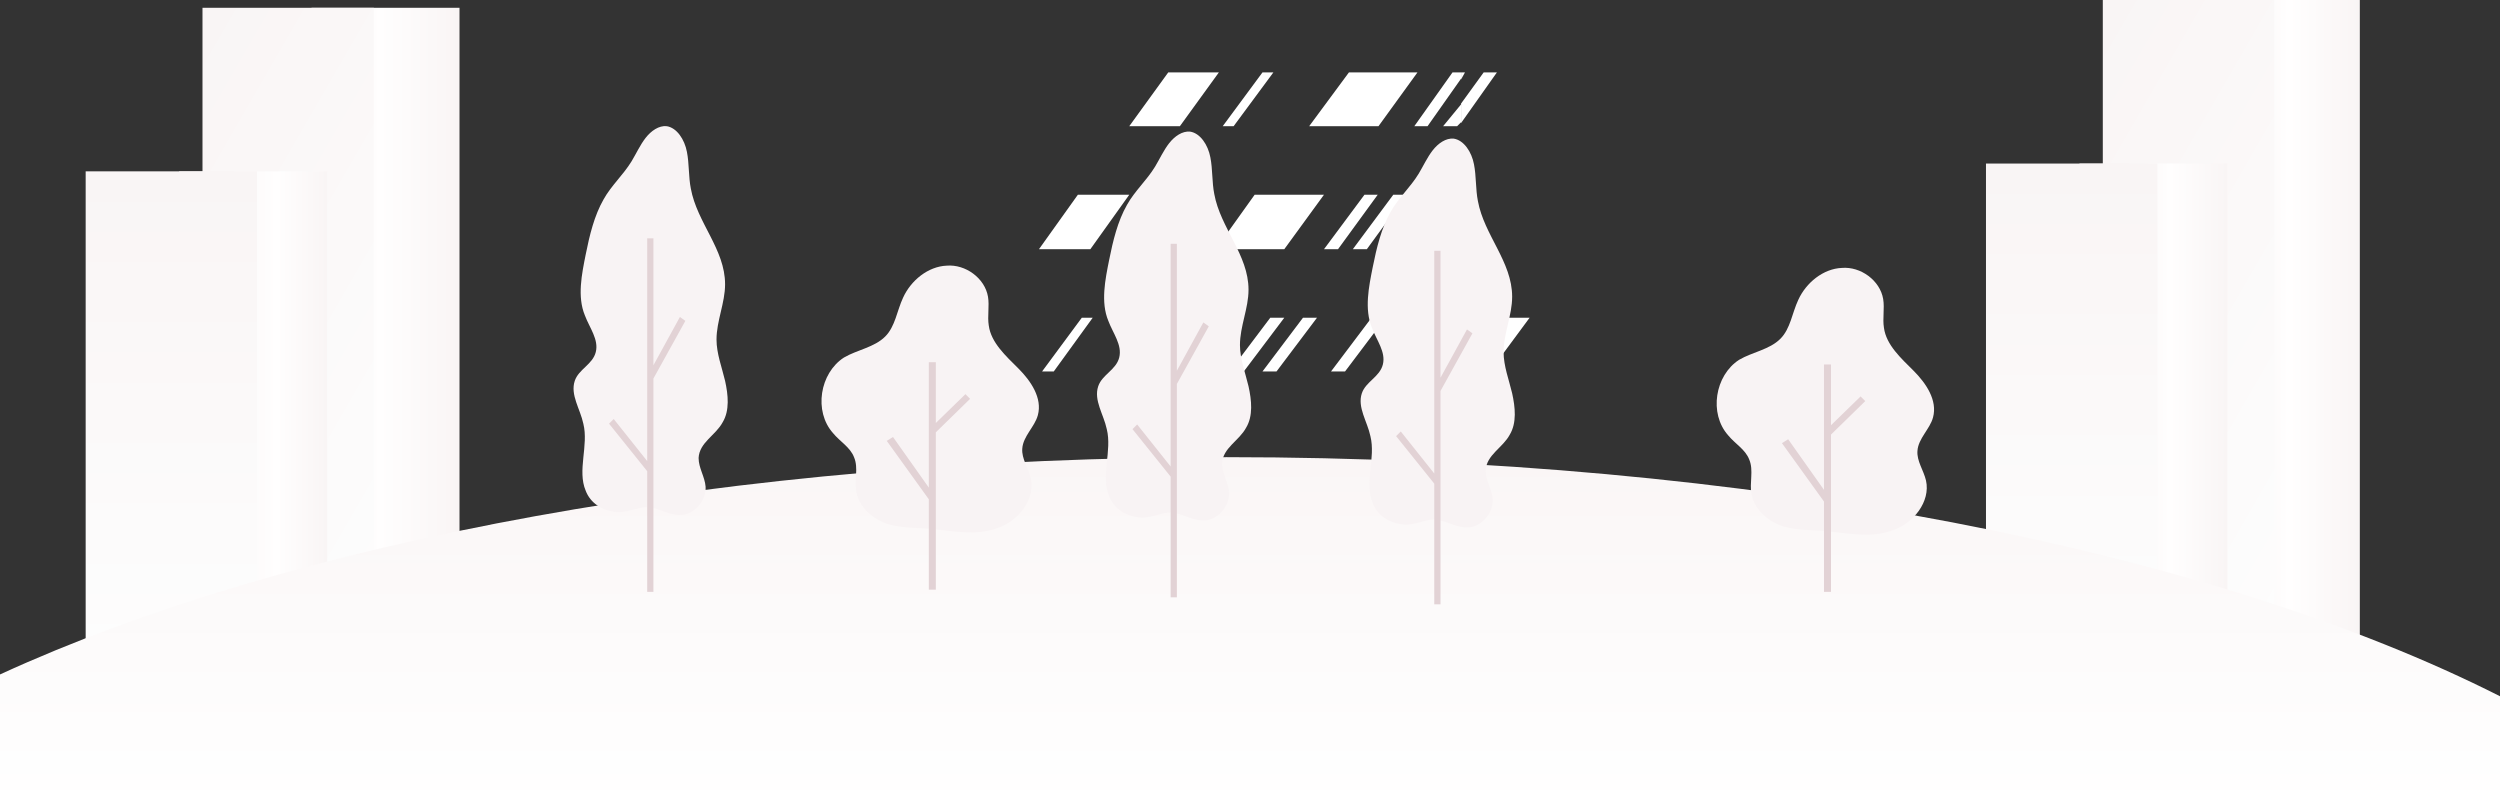 <?xml version="1.0" encoding="UTF-8"?>
<svg id="katman_1" xmlns="http://www.w3.org/2000/svg" xmlns:xlink="http://www.w3.org/1999/xlink" viewBox="0 0 321 104">
  <rect x="0" y="0" width="321" height="104" fill="#333333" stroke="none"/>
  <defs>
    <style>
      .cls-1 {
        fill: url(#Adsız_degrade_6);
      }

      .cls-2 {
        fill: url(#Adsız_degrade_3);
      }

      .cls-3 {
        fill: #fff;
      }

      .cls-4 {
        fill: url(#Adsız_degrade_4);
      }

      .cls-5 {
        fill: url(#Adsız_degrade_9);
      }

      .cls-6 {
        fill: #f8f3f4;
      }

      .cls-7 {
        fill: url(#Adsız_degrade);
      }

      .cls-8 {
        fill: url(#Adsız_degrade_7);
      }

      .cls-9 {
        fill: url(#Adsız_degrade_8);
      }

      .cls-10 {
        fill: url(#Adsız_degrade_5);
      }

      .cls-11 {
        fill: url(#Adsız_degrade_2);
      }

      .cls-12 {
        fill: #e2d2d5;
      }
    </style>
    <linearGradient id="Adsız_degrade" data-name="Adsız degrade" x1="40" y1="15.39" x2="59" y2="15.39" gradientTransform="translate(0 57.89) scale(1 -1)" gradientUnits="userSpaceOnUse">
      <stop offset="0" stop-color="#f9f5f5"/>
      <stop offset=".19" stop-color="#f9f5f5"/>
      <stop offset=".46" stop-color="#fffefe"/>
      <stop offset="1" stop-color="#f9f5f5"/>
    </linearGradient>
    <linearGradient id="Adsız_degrade_2" data-name="Adsız degrade 2" x1="10.78" y1="30.53" x2="63.22" y2=".25" gradientTransform="translate(0 57.89) scale(1 -1)" gradientUnits="userSpaceOnUse">
      <stop offset="0" stop-color="#f9f5f5"/>
      <stop offset="1" stop-color="#fdfdfd"/>
    </linearGradient>
    <linearGradient id="Adsız_degrade_3" data-name="Adsız degrade 3" x1="23" y1="4.89" x2="42" y2="4.89" gradientTransform="translate(0 57.89) scale(1 -1)" gradientUnits="userSpaceOnUse">
      <stop offset="0" stop-color="#f9f5f5"/>
      <stop offset=".19" stop-color="#f9f5f5"/>
      <stop offset=".66" stop-color="#fffefe"/>
      <stop offset="1" stop-color="#f9f5f5"/>
    </linearGradient>
    <linearGradient id="Adsız_degrade_4" data-name="Adsız degrade 4" x1="22" y1="713.89" x2="22" y2="775.89" gradientTransform="translate(0 -691.89)" gradientUnits="userSpaceOnUse">
      <stop offset="0" stop-color="#f9f5f5"/>
      <stop offset="1" stop-color="#fdfdfd"/>
    </linearGradient>
    <linearGradient id="Adsız_degrade_5" data-name="Adsız degrade 5" x1="284" y1="16.39" x2="303" y2="16.39" gradientTransform="translate(0 57.89) scale(1 -1)" gradientUnits="userSpaceOnUse">
      <stop offset="0" stop-color="#f9f5f5"/>
      <stop offset=".19" stop-color="#f9f5f5"/>
      <stop offset=".52" stop-color="#fffefe"/>
      <stop offset="1" stop-color="#f9f5f5"/>
    </linearGradient>
    <linearGradient id="Adsız_degrade_6" data-name="Adsız degrade 6" x1="254.78" y1="31.53" x2="307.22" y2="1.25" gradientTransform="translate(0 57.89) scale(1 -1)" gradientUnits="userSpaceOnUse">
      <stop offset="0" stop-color="#f9f5f5"/>
      <stop offset="1" stop-color="#fdfdfd"/>
    </linearGradient>
    <linearGradient id="Adsız_degrade_7" data-name="Adsız degrade 7" x1="267" y1="5.89" x2="286" y2="5.89" gradientTransform="translate(0 57.89) scale(1 -1)" gradientUnits="userSpaceOnUse">
      <stop offset="0" stop-color="#f9f5f5"/>
      <stop offset=".32" stop-color="#f9f5f5"/>
      <stop offset=".61" stop-color="#fffefe"/>
      <stop offset="1" stop-color="#f9f5f5"/>
    </linearGradient>
    <linearGradient id="Adsız_degrade_8" data-name="Adsız degrade 8" x1="266" y1="712.89" x2="266" y2="774.89" gradientTransform="translate(0 -691.89)" gradientUnits="userSpaceOnUse">
      <stop offset="0" stop-color="#f9f5f5"/>
      <stop offset="1" stop-color="#fdfdfd"/>
    </linearGradient>
    <linearGradient id="Adsız_degrade_9" data-name="Adsız degrade 9" x1="160.5" y1="-.81" x2="160.5" y2="-46.04" gradientTransform="translate(0 57.89) scale(1 -1)" gradientUnits="userSpaceOnUse">
      <stop offset="0" stop-color="#faf6f6"/>
      <stop offset="1" stop-color="#fff"/>
    </linearGradient>
  </defs>
  <g id="Layer_3">
    <rect class="cls-7" x="40" y="1" width="19" height="83"/>
    <rect class="cls-11" x="26" y="1" width="22" height="83"/>
    <rect class="cls-2" x="23" y="22" width="19" height="62"/>
    <rect class="cls-4" x="11" y="22" width="22" height="62"/>
    <rect class="cls-10" x="284" width="19" height="83"/>
    <rect class="cls-1" x="270" width="22" height="83"/>
    <rect class="cls-8" x="267" y="21" width="19" height="62"/>
    <rect class="cls-9" x="255" y="21" width="22" height="62"/>
  </g>
  <g id="Layer_6">
    <path class="cls-5" d="M321,89.4c-36.7-18.6-96.3-30.7-163.5-30.7-63.7,0-120.5,10.9-157.5,27.9v17.4h321v-14.6Z"/>
  </g>
  <g id="Illustration-_x2F_-Yetkili-Sağlık-Kuruluşu">
    <g id="Group-2">
      <g id="_x32_">
        <polygon id="Path" class="cls-3" points="151.5 16.2 156.5 9.3 150 9.3 145 16.2 151.5 16.2"/>
        <polygon id="Path-2" data-name="Path" class="cls-3" points="145 25 138.4 25 133.4 32 140 32 145 25"/>
        <polygon id="Path-3" data-name="Path" class="cls-3" points="187.6 43.6 184.4 47.7 187.6 47.7 187.6 43.6"/>
        <polygon id="Path-4" data-name="Path" class="cls-3" points="189.6 40.8 187.6 43.5 187.6 47.7 191.3 47.7 196.4 40.8 189.6 40.8"/>
        <polygon id="Path-5" data-name="Path" class="cls-3" points="158.4 16.2 163.5 9.3 162.1 9.3 157 16.2 158.4 16.2"/>
        <polygon id="Path-6" data-name="Path" class="cls-3" points="150.5 25 145.4 32 146.9 32 151.9 25 150.5 25"/>
        <polygon id="Path-7" data-name="Path" class="cls-3" points="138.9 40.8 133.8 47.7 135.3 47.7 140.3 40.8 138.9 40.8"/>
        <polygon id="Path-8" data-name="Path" class="cls-3" points="177 16.2 182 9.3 173.2 9.3 168.1 16.2 177 16.2"/>
        <polygon id="Path-9" data-name="Path" class="cls-3" points="161.1 25 156.1 32 164.9 32 170 25 161.1 25"/>
        <polygon id="Path-10" data-name="Path" class="cls-3" points="149.5 40.8 144.5 47.7 153.4 47.7 158.4 40.8 149.5 40.8"/>
        <polygon id="Path-11" data-name="Path" class="cls-3" points="183.3 16.2 187.6 10.1 187.6 9.3 186.5 9.3 181.6 16.2 183.3 16.2"/>
        <polygon id="Path-12" data-name="Path" class="cls-3" points="187.6 10.2 188.1 9.3 187.6 9.3 187.6 10.2"/>
        <polygon id="Path-13" data-name="Path" class="cls-3" points="175.2 25 170 32 171.8 32 176.9 25 175.2 25"/>
        <polygon id="Path-14" data-name="Path" class="cls-3" points="163.1 40.8 157.9 47.7 159.7 47.7 164.9 40.8 163.1 40.8"/>
        <polygon id="Path-15" data-name="Path" class="cls-3" points="187.1 16.2 187.6 15.7 187.6 13.4 185.3 16.2 187.1 16.2"/>
        <polygon id="Path-16" data-name="Path" class="cls-3" points="187.6 15.8 192.2 9.3 190.5 9.3 187.6 13.3 187.6 15.8"/>
        <polygon id="Path-17" data-name="Path" class="cls-3" points="178.9 25 173.7 32 175.5 32 180.6 25 178.9 25"/>
        <polygon id="Path-18" data-name="Path" class="cls-3" points="167.3 40.8 162.1 47.7 163.9 47.7 169.1 40.8 167.3 40.8"/>
        <polygon id="Path-19" data-name="Path" class="cls-3" points="187.6 25.5 182.5 32 184.3 32 187.6 27.8 187.6 25.5"/>
        <polygon id="Path-20" data-name="Path" class="cls-3" points="187.6 27.8 189.4 25 187.8 25 187.6 25.3 187.6 27.8"/>
        <polygon id="Path-21" data-name="Path" class="cls-3" points="176.1 40.8 170.9 47.7 172.7 47.7 177.9 40.8 176.1 40.8"/>
        <path id="Path-22" data-name="Path" class="cls-6" d="M78.8,65.7c-1.5-.2-3-1.1-3.6-2.7-1.1-2.6.4-5.8-.3-8.6-.4-1.9-1.7-3.7-1.1-5.5.5-1.5,2.3-2.1,2.7-3.7.4-1.6-.8-3.1-1.4-4.7-1-2.4-.4-5.3.1-7.8s1.1-5,2.3-7.1c1-1.8,2.5-3.1,3.6-4.9.6-1,1.1-2.1,1.8-3s1.7-1.6,2.7-1.5c1.3.2,2.3,1.7,2.6,3.3.3,1.5.2,3.2.5,4.7.8,4.4,4.4,7.8,4.4,12.3,0,2.4-1.1,4.7-1.1,7.1,0,1.8.7,3.6,1.1,5.3.4,1.8.6,3.8-.3,5.3-.9,1.7-3,2.6-3.1,4.6,0,1.3.8,2.4.9,3.7.1,1.8-1.4,3.4-2.9,3.6-1.7.2-3-.9-4.6-1-1.3,0-2.8.9-4.3.6Z"/>
        <polygon id="Path-23" data-name="Path" class="cls-12" points="88 41.2 87.3 40.7 83.9 46.9 83.9 30.6 83.1 30.6 83.1 59.2 78.8 53.8 78.2 54.4 83.1 60.5 83.1 76 83.9 76 83.9 48.6 88 41.2"/>
        <path id="Path-24" data-name="Path" class="cls-6" d="M146.01,66.4c-1.5-.2-3-1.1-3.6-2.7-1.1-2.6.4-5.8-.3-8.6-.4-1.9-1.7-3.7-1.1-5.5.5-1.5,2.3-2.1,2.7-3.7.4-1.6-.8-3.1-1.4-4.7-1-2.4-.4-5.3.1-7.8s1.1-5,2.3-7.1c1-1.8,2.5-3.1,3.6-4.9.6-1,1.1-2.1,1.8-3s1.7-1.6,2.7-1.5c1.3.2,2.3,1.7,2.6,3.3.3,1.5.2,3.2.5,4.7.8,4.4,4.4,7.8,4.4,12.3,0,2.4-1.1,4.7-1.1,7.1,0,1.8.7,3.6,1.1,5.3.4,1.8.6,3.8-.3,5.3-.9,1.7-3,2.6-3.1,4.6,0,1.3.8,2.4.9,3.7.1,1.8-1.4,3.4-2.9,3.6-1.7.2-3-.9-4.6-1-1.3,0-2.8.9-4.3.6Z"/>
        <polygon id="Path-25" data-name="Path" class="cls-12" points="155.21 41.9 154.51 41.4 151.11 47.6 151.11 31.3 150.31 31.3 150.31 59.9 146.01 54.5 145.41 55.1 150.31 61.2 150.31 76.7 151.11 76.7 151.11 49.3 155.21 41.9"/>
        <path id="Path-26" data-name="Path" class="cls-6" d="M179.86,67.3c-1.5-.2-3-1.1-3.6-2.7-1.1-2.6.4-5.8-.3-8.6-.4-1.9-1.7-3.7-1.1-5.5.5-1.5,2.3-2.1,2.7-3.7.4-1.6-.8-3.1-1.4-4.7-1-2.4-.4-5.3.1-7.8s1.1-5,2.3-7.1c1-1.8,2.5-3.1,3.6-4.9.6-1,1.1-2.1,1.8-3s1.7-1.6,2.7-1.5c1.3.2,2.3,1.7,2.6,3.3.3,1.5.2,3.2.5,4.7.8,4.4,4.4,7.8,4.4,12.3,0,2.4-1.1,4.7-1.1,7.1,0,1.8.7,3.6,1.1,5.3.4,1.8.6,3.8-.3,5.3-.9,1.7-3,2.6-3.1,4.6,0,1.3.8,2.4.9,3.7.1,1.8-1.4,3.4-2.9,3.6-1.7.2-3-.9-4.6-1-1.3,0-2.8.9-4.3.6Z"/>
        <polygon id="Path-27" data-name="Path" class="cls-12" points="189.06 42.8 188.36 42.3 184.96 48.5 184.96 32.2 184.16 32.2 184.16 60.8 179.86 55.4 179.26 56 184.16 62.1 184.16 77.6 184.96 77.6 184.96 50.2 189.06 42.8"/>
      </g>
      <path id="Path-28" data-name="Path" class="cls-6" d="M229,67.6c-1.9-.6-3.7-2.1-4.1-4.1-.3-1.5.3-3.1-.3-4.5-.5-1.3-1.8-2-2.7-3.1-2.5-2.8-1.7-7.7,1.4-9.7,1.7-1,3.9-1.3,5.3-2.7,1.3-1.3,1.5-3.3,2.3-5,1-2.2,3.2-4,5.6-4.1,2.4-.2,4.9,1.6,5.3,4,.2,1.2-.1,2.5.1,3.7.3,2.2,2.2,3.9,3.8,5.5s3.1,3.8,2.5,6c-.4,1.5-1.9,2.7-2,4.3-.1,1.3.8,2.5,1.1,3.8.6,2.7-1.6,5.5-4.3,6.4-2.5.9-5,.5-7.6.2-2.1-.3-4.3-.1-6.4-.7Z"/>
      <polygon id="Path-29" data-name="Path" class="cls-12" points="239.5 51.5 238.9 50.9 235.1 54.6 235.1 46.8 234.2 46.8 234.2 62.9 229.6 56.4 228.8 56.9 234.2 64.4 234.2 76 235.1 76 235.1 55.8 239.5 51.5"/>
      <path id="Path-30" data-name="Path" class="cls-6" d="M114.06,67.31c-1.9-.6-3.7-2.1-4.1-4.1-.3-1.5.3-3.1-.3-4.5-.5-1.3-1.8-2-2.7-3.1-2.5-2.8-1.7-7.7,1.4-9.7,1.7-1,3.9-1.3,5.3-2.7,1.3-1.3,1.5-3.3,2.3-5,1-2.2,3.2-4,5.6-4.1,2.4-.2,4.9,1.6,5.3,4,.2,1.2-.1,2.5.1,3.7.3,2.2,2.2,3.9,3.8,5.5s3.1,3.8,2.5,6c-.4,1.5-1.9,2.7-2,4.3-.1,1.3.8,2.5,1.1,3.8.6,2.7-1.6,5.5-4.3,6.4-2.5.9-5,.5-7.6.2-2.1-.3-4.3-.1-6.4-.7Z"/>
      <polygon id="Path-31" data-name="Path" class="cls-12" points="124.56 51.21 123.96 50.61 120.16 54.31 120.16 46.51 119.26 46.51 119.26 62.61 114.66 56.11 113.86 56.61 119.26 64.11 119.26 75.71 120.16 75.71 120.16 55.51 124.56 51.21"/>
    </g>
  </g>
</svg>